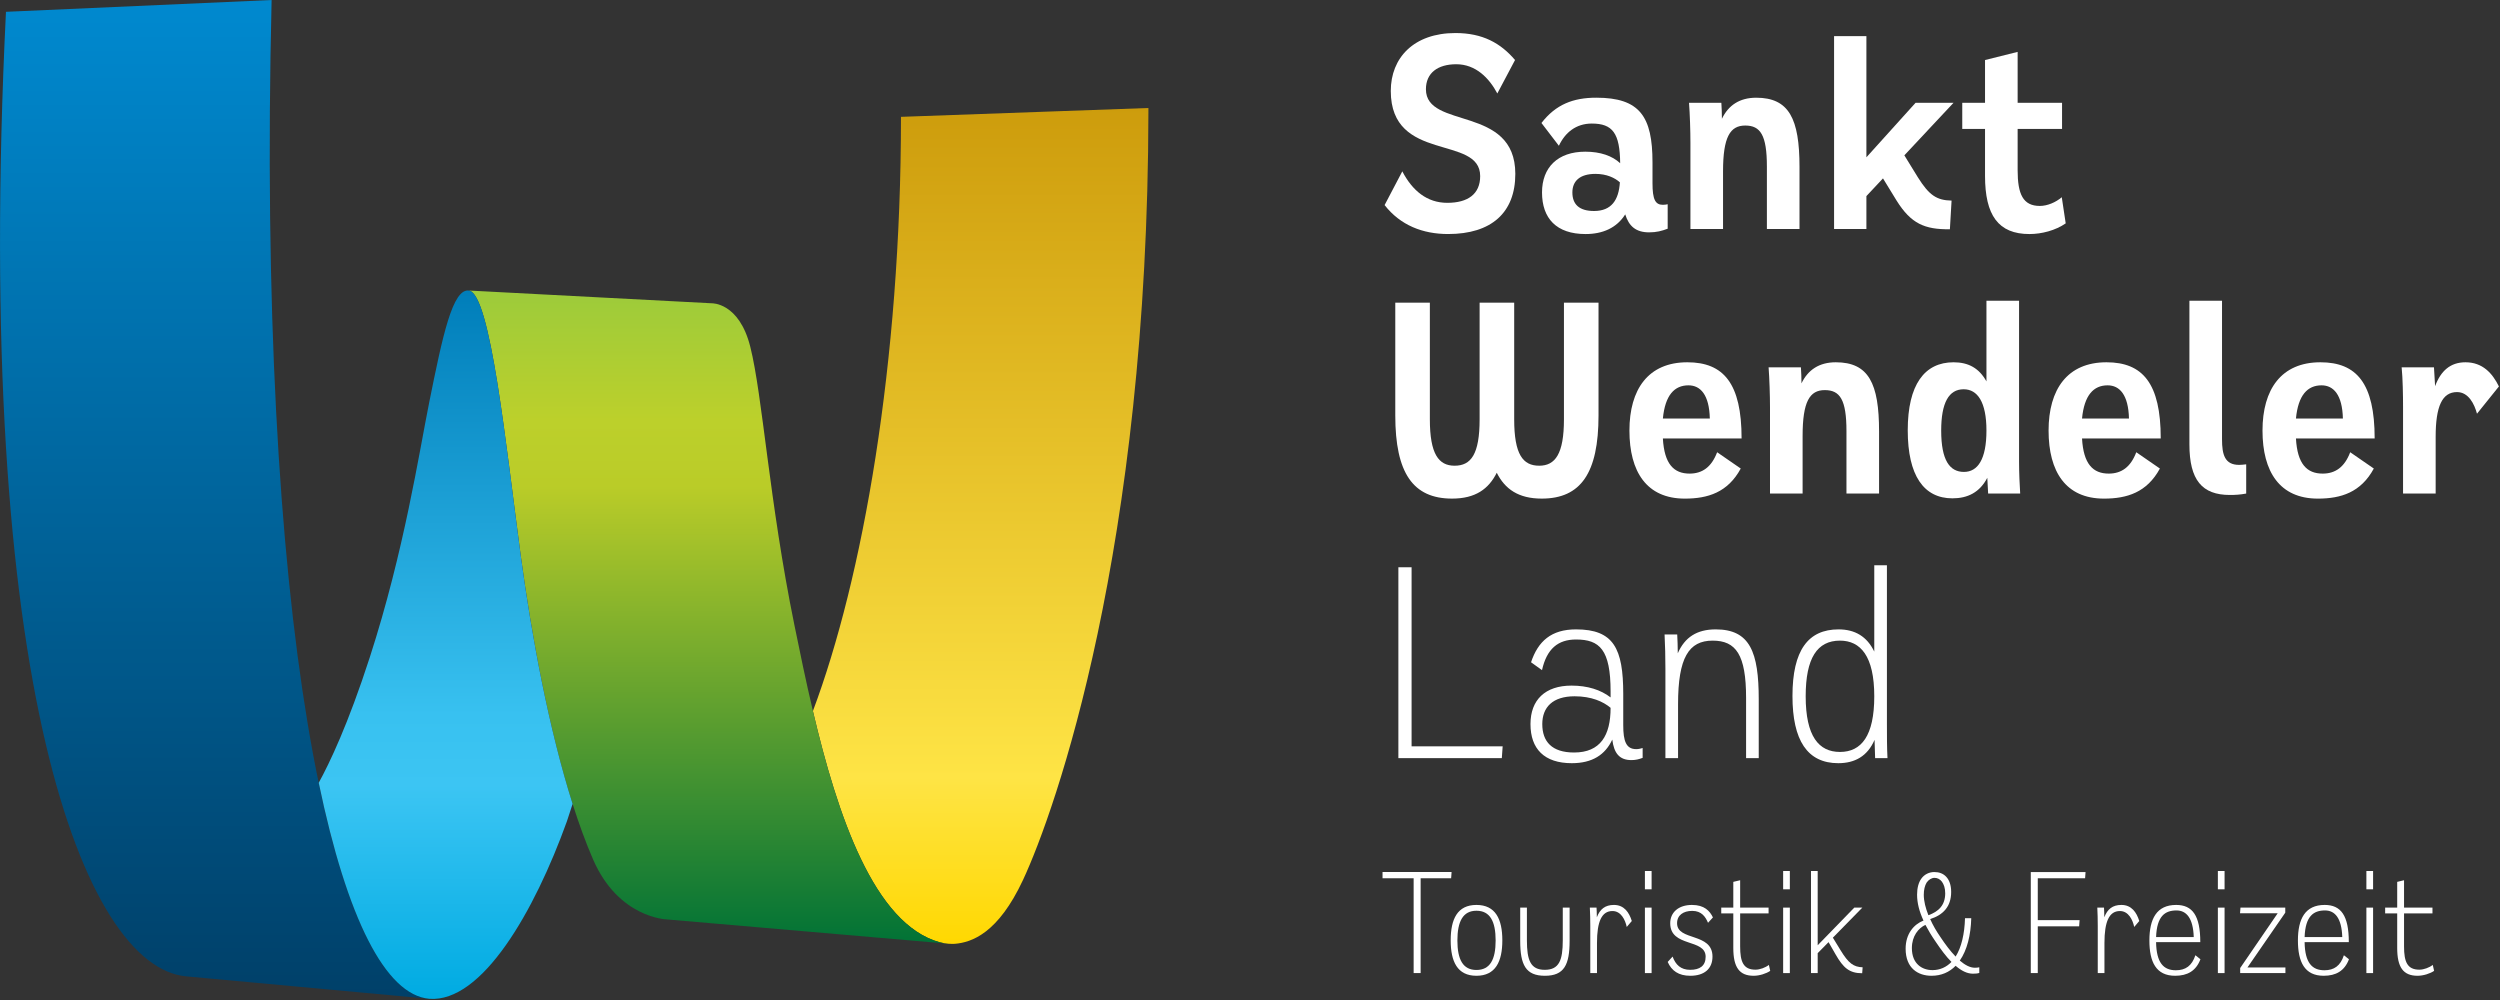 <?xml version="1.0" encoding="UTF-8" standalone="no"?>
<svg xmlns="http://www.w3.org/2000/svg" xmlns:xlink="http://www.w3.org/1999/xlink" xmlns:serif="http://www.serif.com/" width="100%" height="100%" viewBox="0 0 630 252" version="1.1" xml:space="preserve" style="fill-rule:evenodd;clip-rule:evenodd;stroke-linejoin:round;stroke-miterlimit:2;">
    <rect x="0" y="0" width="630" height="252" fill="#333333" stroke="none"/>
    <g transform="matrix(1,0,0,1,-85.182,-53.7)">
        <g transform="matrix(4.167,0,0,4.167,0,0)">
            <path d="M74.929,19.953C74.929,34.875 72.607,47.881 69.603,55.888C71.088,62.188 73.302,68.784 77.281,69.873C77.633,69.969 77.969,69.975 78.18,69.965C79.208,69.881 80.806,69.331 82.315,66.089C84.252,61.929 89.862,46.077 89.892,19.633L89.892,19.418L74.929,19.953Z" style="fill:url(#_Linear1);"></path>
        </g>
        <g transform="matrix(4.167,0,0,4.167,0,0)">
            <path d="M20.803,13.601C18.795,54.407 25.584,71.322 31.667,71.929L46.401,73.289C40.387,72.752 35.984,49.567 36.868,12.888L20.803,13.601Z" style="fill:url(#_Linear2);"></path>
        </g>
        <g transform="matrix(4.167,0,0,4.167,0,0)">
            <path d="M77.281,69.873C73.302,68.784 71.088,62.188 69.603,55.888C69.604,55.888 69.604,55.887 69.604,55.886C69.177,54.076 68.81,52.29 68.479,50.666C66.953,43.172 66.564,36.84 65.815,33.856C65.14,31.164 63.484,31.228 63.484,31.228L48.771,30.456C50.096,30.526 51.034,39.803 51.937,46.51C52.595,51.391 53.647,57.014 55.07,61.502C55.456,62.719 55.87,63.852 56.31,64.865C57.85,68.411 60.759,68.488 60.759,68.488L77.759,69.956L77.759,69.954C77.611,69.941 77.448,69.918 77.281,69.873Z" style="fill:url(#_Linear3);"></path>
        </g>
        <g transform="matrix(4.167,0,0,4.167,0,0)">
            <path d="M55.07,61.502C53.647,57.014 52.595,51.391 51.937,46.51C51.05,39.919 50.131,30.847 48.842,30.467C48.836,30.466 48.825,30.464 48.819,30.462C47.816,30.282 47.208,33.208 46.401,37.21C45.791,40.242 44.886,46.206 42.805,52.638C41.491,56.701 40.367,59.047 39.717,60.226C41.426,68.437 43.757,73.053 46.401,73.289C49.593,73.535 52.768,67.999 54.725,62.559C54.771,62.431 54.912,61.997 55.07,61.503L55.07,61.502Z" style="fill:url(#_Linear4);"></path>
        </g>
        <g transform="matrix(4.167,0,0,4.167,0,0)">
            <path d="M110.993,18.54L112.064,16.517C111.197,15.497 110.109,14.885 108.46,14.885C105.944,14.885 104.55,16.381 104.55,18.387C104.55,22.756 109.956,21.022 109.956,23.538C109.956,24.626 109.208,25.153 107.967,25.153C106.743,25.153 105.859,24.422 105.247,23.249L104.176,25.289C105.128,26.513 106.488,27.04 108.018,27.04C110.636,27.04 112.081,25.748 112.081,23.402C112.081,19.22 106.675,20.733 106.675,18.285C106.675,17.299 107.389,16.772 108.511,16.772C109.684,16.772 110.5,17.605 110.993,18.54Z" style="fill:white;fill-rule:nonzero;"></path>
        </g>
        <g transform="matrix(4.167,0,0,4.167,0,0)">
            <path d="M113.662,20.325L114.716,21.703C115.09,20.904 115.753,20.359 116.705,20.359C117.963,20.359 118.405,20.938 118.422,22.757C117.946,22.315 117.232,22.06 116.314,22.06C114.648,22.06 113.696,23.012 113.696,24.525C113.696,26.089 114.563,27.041 116.331,27.041C117.368,27.041 118.218,26.667 118.728,25.851C118.949,26.565 119.374,26.939 120.173,26.939C120.615,26.939 120.938,26.854 121.295,26.718L121.295,25.239C121.21,25.256 121.108,25.273 121.006,25.273C120.547,25.273 120.377,24.95 120.377,23.964L120.377,22.706C120.377,19.934 119.612,18.795 116.977,18.795C115.583,18.795 114.529,19.203 113.662,20.325ZM116.841,25.647C115.94,25.647 115.532,25.239 115.532,24.525C115.532,23.845 115.974,23.403 116.926,23.403C117.606,23.403 118.099,23.641 118.405,23.913C118.337,24.984 117.895,25.647 116.841,25.647Z" style="fill:white;fill-rule:nonzero;"></path>
        </g>
        <g transform="matrix(4.167,0,0,4.167,0,0)">
            <path d="M124.541,19.102L122.586,19.102C122.637,19.765 122.671,20.819 122.671,21.516L122.671,26.735L124.643,26.735L124.643,23.25C124.643,21.176 125.068,20.479 125.986,20.479C126.904,20.479 127.295,21.057 127.295,22.961L127.295,26.735L129.267,26.735L129.267,22.978C129.267,20.071 128.638,18.796 126.649,18.796C125.646,18.796 124.966,19.255 124.575,20.071C124.575,19.731 124.558,19.391 124.541,19.102Z" style="fill:white;fill-rule:nonzero;"></path>
        </g>
        <g transform="matrix(4.167,0,0,4.167,0,0)">
            <path d="M133.313,15.073L131.358,15.073L131.358,26.735L133.313,26.735L133.313,24.746L134.316,23.675L135.149,25.035C136.016,26.412 136.832,26.769 138.362,26.752L138.464,25.018C137.563,25.001 137.104,24.695 136.424,23.607L135.608,22.281L138.583,19.102L136.288,19.102L133.313,22.4L133.313,15.073Z" style="fill:white;fill-rule:nonzero;"></path>
        </g>
        <g transform="matrix(4.167,0,0,4.167,0,0)">
            <path d="M139.11,19.102L139.11,20.683L140.487,20.683L140.487,23.522C140.487,25.902 141.286,27.041 143.173,27.041C143.921,27.041 144.754,26.82 145.366,26.395L145.128,24.814C144.771,25.12 144.261,25.341 143.802,25.341C142.782,25.341 142.459,24.627 142.459,23.182L142.459,20.683L145.145,20.683L145.145,19.102L142.459,19.102L142.459,16.025L140.487,16.518L140.487,19.102L139.11,19.102Z" style="fill:white;fill-rule:nonzero;"></path>
        </g>
        <g transform="matrix(4.167,0,0,4.167,0,0)">
            <path d="M106.913,31.191L104.822,31.191L104.822,38.008C104.822,41.493 105.893,43.04 108.256,43.04C109.667,43.04 110.466,42.462 110.959,41.476C111.452,42.462 112.268,43.04 113.679,43.04C116.042,43.04 117.113,41.493 117.113,38.008L117.113,31.191L115.022,31.191L115.022,38.246C115.022,40.337 114.495,41.051 113.526,41.051C112.54,41.051 112.013,40.371 112.013,38.246L112.013,31.191L109.922,31.191L109.922,38.246C109.922,40.371 109.395,41.051 108.409,41.051C107.44,41.051 106.913,40.337 106.913,38.246L106.913,31.191Z" style="fill:white;fill-rule:nonzero;"></path>
        </g>
        <g transform="matrix(4.167,0,0,4.167,0,0)">
            <path d="M121.005,39.403L125.765,39.403C125.765,36.071 124.677,34.796 122.484,34.796C120.121,34.796 118.982,36.428 118.982,38.927C118.982,41.409 120.019,43.041 122.331,43.041C123.725,43.041 124.932,42.667 125.714,41.222L124.286,40.236C123.946,41.137 123.385,41.528 122.62,41.528C121.668,41.528 121.09,40.95 121.005,39.403ZM122.552,36.19C123.283,36.19 123.81,36.768 123.844,38.196L121.005,38.196C121.141,36.785 121.702,36.19 122.552,36.19Z" style="fill:white;fill-rule:nonzero;"></path>
        </g>
        <g transform="matrix(4.167,0,0,4.167,0,0)">
            <path d="M129.353,35.102L127.398,35.102C127.449,35.765 127.483,36.819 127.483,37.516L127.483,42.735L129.455,42.735L129.455,39.25C129.455,37.176 129.88,36.479 130.798,36.479C131.716,36.479 132.107,37.057 132.107,38.961L132.107,42.735L134.079,42.735L134.079,38.978C134.079,36.071 133.45,34.796 131.461,34.796C130.458,34.796 129.778,35.255 129.387,36.071C129.387,35.731 129.37,35.391 129.353,35.102Z" style="fill:white;fill-rule:nonzero;"></path>
        </g>
        <g transform="matrix(4.167,0,0,4.167,0,0)">
            <path d="M142.545,31.073L140.573,31.073L140.573,35.952C140.131,35.153 139.485,34.796 138.584,34.796C136.833,34.796 135.813,36.139 135.813,38.91C135.813,41.647 136.782,43.024 138.516,43.024C139.434,43.024 140.165,42.667 140.624,41.783L140.675,42.735L142.613,42.735C142.579,42.225 142.545,41.46 142.545,40.797L142.545,31.073ZM137.836,38.927C137.836,37.244 138.295,36.428 139.196,36.428C140.029,36.428 140.573,37.193 140.573,38.927C140.573,40.661 140.046,41.426 139.213,41.426C138.363,41.426 137.836,40.746 137.836,38.927Z" style="fill:white;fill-rule:nonzero;"></path>
        </g>
        <g transform="matrix(4.167,0,0,4.167,0,0)">
            <path d="M146.353,39.403L151.113,39.403C151.113,36.071 150.025,34.796 147.832,34.796C145.469,34.796 144.33,36.428 144.33,38.927C144.33,41.409 145.367,43.041 147.679,43.041C149.073,43.041 150.28,42.667 151.062,41.222L149.634,40.236C149.294,41.137 148.733,41.528 147.968,41.528C147.016,41.528 146.438,40.95 146.353,39.403ZM147.9,36.19C148.631,36.19 149.158,36.768 149.192,38.196L146.353,38.196C146.489,36.785 147.05,36.19 147.9,36.19Z" style="fill:white;fill-rule:nonzero;"></path>
        </g>
        <g transform="matrix(4.167,0,0,4.167,0,0)">
            <path d="M154.819,31.073L152.847,31.073L152.847,39.76C152.847,41.919 153.612,42.82 155.295,42.82C155.601,42.82 155.924,42.803 156.281,42.735L156.281,40.967C156.111,40.984 155.992,41.001 155.856,41.001C154.989,41.001 154.819,40.389 154.819,39.454L154.819,31.073Z" style="fill:white;fill-rule:nonzero;"></path>
        </g>
        <g transform="matrix(4.167,0,0,4.167,0,0)">
            <path d="M159.29,39.403L164.05,39.403C164.05,36.071 162.962,34.796 160.769,34.796C158.406,34.796 157.267,36.428 157.267,38.927C157.267,41.409 158.304,43.041 160.616,43.041C162.01,43.041 163.217,42.667 163.999,41.222L162.571,40.236C162.231,41.137 161.67,41.528 160.905,41.528C159.953,41.528 159.375,40.95 159.29,39.403ZM160.837,36.19C161.568,36.19 162.095,36.768 162.129,38.196L159.29,38.196C159.426,36.785 159.987,36.19 160.837,36.19Z" style="fill:white;fill-rule:nonzero;"></path>
        </g>
        <g transform="matrix(4.167,0,0,4.167,0,0)">
            <path d="M167.637,35.102L165.682,35.102C165.75,35.765 165.767,36.819 165.767,37.516L165.767,42.735L167.739,42.735L167.739,39.301C167.739,37.465 168.13,36.598 169.031,36.598C169.728,36.598 170.085,37.329 170.238,37.907L171.564,36.258C171.173,35.459 170.578,34.796 169.541,34.796C168.623,34.796 168.045,35.323 167.705,36.241L167.637,35.102Z" style="fill:white;fill-rule:nonzero;"></path>
        </g>
        <g transform="matrix(4.167,0,0,4.167,0,0)">
            <path d="M105.808,47.191L105.009,47.191L105.009,58.734L111.265,58.734L111.316,58.02L105.808,58.02L105.808,47.191Z" style="fill:white;fill-rule:nonzero;"></path>
        </g>
        <g transform="matrix(4.167,0,0,4.167,0,0)">
            <path d="M113.032,52.938L113.695,53.414C113.984,52.122 114.664,51.561 115.752,51.561C117.18,51.561 117.843,52.173 117.843,54.706L117.843,55.063C117.248,54.604 116.449,54.349 115.48,54.349C113.882,54.349 112.998,55.216 112.998,56.678C112.998,58.174 113.831,59.041 115.497,59.041C116.738,59.041 117.52,58.531 117.945,57.613C118.047,58.429 118.37,58.854 119.101,58.854C119.356,58.854 119.56,58.803 119.781,58.718L119.781,58.123C119.645,58.157 119.56,58.191 119.39,58.191C118.778,58.191 118.608,57.698 118.608,56.746L118.608,54.859C118.608,52.105 118.03,50.949 115.752,50.949C114.256,50.949 113.457,51.663 113.032,52.938ZM115.633,58.395C114.29,58.395 113.712,57.732 113.712,56.678C113.712,55.658 114.341,54.995 115.667,54.995C116.687,54.995 117.401,55.318 117.843,55.692C117.843,57.358 117.231,58.395 115.633,58.395Z" style="fill:white;fill-rule:nonzero;"></path>
        </g>
        <g transform="matrix(4.167,0,0,4.167,0,0)">
            <path d="M121.872,51.255L121.107,51.255C121.141,51.85 121.158,52.683 121.158,53.329L121.158,58.735L121.923,58.735L121.923,55.471C121.923,52.666 122.569,51.629 124.014,51.629C125.425,51.629 126.037,52.479 126.037,55.097L126.037,58.735L126.802,58.735L126.802,55.182C126.802,52.326 126.275,50.949 124.201,50.949C123.062,50.949 122.331,51.425 121.906,52.394C121.906,51.986 121.889,51.595 121.872,51.255Z" style="fill:white;fill-rule:nonzero;"></path>
        </g>
        <g transform="matrix(4.167,0,0,4.167,0,0)">
            <path d="M134.554,47.073L133.789,47.073L133.789,52.292C133.347,51.374 132.616,50.949 131.63,50.949C129.794,50.949 128.842,52.207 128.842,54.978C128.842,57.664 129.743,59.041 131.613,59.041C132.616,59.041 133.381,58.616 133.806,57.63L133.84,58.735L134.588,58.735C134.554,58.123 134.554,57.307 134.554,56.678L134.554,47.073ZM129.641,54.995C129.641,52.683 130.338,51.629 131.715,51.629C132.956,51.629 133.789,52.564 133.789,54.995C133.789,57.392 133.007,58.361 131.715,58.361C130.44,58.361 129.641,57.426 129.641,54.995Z" style="fill:white;fill-rule:nonzero;"></path>
        </g>
        <g transform="matrix(4.167,0,0,4.167,0,0)">
            <path d="M105.932,71.734L106.355,71.734L106.355,66.001L108.2,66.001L108.227,65.623L104.051,65.623L104.051,66.001L105.932,66.001L105.932,71.734Z" style="fill:white;fill-rule:nonzero;"></path>
        </g>
        <g transform="matrix(4.167,0,0,4.167,0,0)">
            <path d="M108.173,69.755C108.173,71.042 108.578,71.897 109.73,71.897C110.882,71.897 111.296,71.042 111.296,69.755C111.296,68.468 110.882,67.613 109.73,67.613C108.578,67.613 108.173,68.468 108.173,69.755ZM109.73,67.964C110.549,67.964 110.891,68.603 110.891,69.764C110.891,70.925 110.549,71.546 109.73,71.546C108.92,71.546 108.578,70.925 108.578,69.764C108.578,68.603 108.92,67.964 109.73,67.964Z" style="fill:white;fill-rule:nonzero;"></path>
        </g>
        <g transform="matrix(4.167,0,0,4.167,0,0)">
            <path d="M112.782,67.775L112.377,67.775L112.377,69.782C112.377,71.24 112.71,71.897 113.871,71.897C115.032,71.897 115.365,71.24 115.365,69.782L115.365,67.775L114.951,67.775L114.951,69.755C114.951,70.952 114.735,71.537 113.862,71.537C112.998,71.537 112.782,70.952 112.782,69.755L112.782,67.775Z" style="fill:white;fill-rule:nonzero;"></path>
        </g>
        <g transform="matrix(4.167,0,0,4.167,0,0)">
            <path d="M116.993,67.775L116.588,67.775C116.606,68.09 116.615,68.531 116.615,68.873L116.615,71.735L117.02,71.735L117.02,69.917C117.02,68.612 117.308,67.982 117.956,67.982C118.478,67.982 118.73,68.522 118.82,68.945L119.126,68.585C118.964,68.063 118.658,67.613 118.046,67.613C117.515,67.613 117.2,67.865 117.011,68.36C117.011,68.153 117.002,67.946 116.993,67.775Z" style="fill:white;fill-rule:nonzero;"></path>
        </g>
        <g transform="matrix(4.167,0,0,4.167,0,0)">
            <path d="M119.918,66.668L120.323,66.668L120.323,65.561L119.918,65.561L119.918,66.668ZM119.918,71.735L120.323,71.735L120.323,67.775L119.918,67.775L119.918,71.735Z" style="fill:white;fill-rule:nonzero;"></path>
        </g>
        <g transform="matrix(4.167,0,0,4.167,0,0)">
            <path d="M123.735,68.693L124.032,68.369C123.843,67.973 123.51,67.613 122.763,67.613C121.962,67.613 121.449,68.054 121.449,68.72C121.449,70.196 123.591,69.629 123.591,70.745C123.591,71.303 123.231,71.537 122.655,71.537C122.088,71.537 121.773,71.231 121.593,70.736L121.296,71.06C121.53,71.591 121.953,71.897 122.664,71.897C123.51,71.897 124.005,71.474 124.005,70.736C124.005,69.269 121.863,69.809 121.863,68.72C121.863,68.234 122.241,67.973 122.781,67.973C123.348,67.973 123.582,68.333 123.735,68.693Z" style="fill:white;fill-rule:nonzero;"></path>
        </g>
        <g transform="matrix(4.167,0,0,4.167,0,0)">
            <path d="M124.535,67.775L124.535,68.126L125.264,68.126L125.264,70.214C125.264,71.393 125.633,71.897 126.497,71.897C126.848,71.897 127.262,71.762 127.496,71.6L127.415,71.24C127.208,71.402 126.875,71.528 126.605,71.528C125.876,71.528 125.678,71.06 125.678,70.124L125.678,68.126L127.397,68.126L127.397,67.775L125.678,67.775L125.678,66.119L125.264,66.218L125.264,67.775L124.535,67.775Z" style="fill:white;fill-rule:nonzero;"></path>
        </g>
        <g transform="matrix(4.167,0,0,4.167,0,0)">
            <path d="M128.278,66.668L128.683,66.668L128.683,65.561L128.278,65.561L128.278,66.668ZM128.278,71.735L128.683,71.735L128.683,67.775L128.278,67.775L128.278,71.735Z" style="fill:white;fill-rule:nonzero;"></path>
        </g>
        <g transform="matrix(4.167,0,0,4.167,0,0)">
            <path d="M130.367,65.561L129.962,65.561L129.962,71.735L130.367,71.735L130.367,70.529L131.024,69.863L131.447,70.601C131.915,71.42 132.284,71.744 133.058,71.744L133.085,71.384C132.536,71.366 132.23,71.141 131.753,70.358L131.285,69.593L133.067,67.775L132.581,67.775L130.367,70.052L130.367,65.561Z" style="fill:white;fill-rule:nonzero;"></path>
        </g>
        <g transform="matrix(4.167,0,0,4.167,0,0)">
            <path d="M139.654,68.414L139.276,68.414C139.249,69.368 139.06,70.178 138.709,70.736C138.385,70.403 138.079,69.989 137.791,69.557C137.548,69.206 137.332,68.837 137.17,68.468C137.935,68.225 138.439,67.73 138.439,66.83C138.439,66.407 138.322,66.101 138.133,65.903C137.953,65.714 137.71,65.624 137.422,65.624C137.116,65.624 136.819,65.759 136.63,66.029C136.468,66.254 136.378,66.587 136.378,66.992C136.378,67.496 136.513,68.018 136.765,68.558C136.189,68.783 135.685,69.35 135.685,70.259C135.685,71.456 136.45,71.897 137.251,71.897C137.845,71.897 138.331,71.681 138.709,71.294C139.051,71.591 139.402,71.771 139.753,71.771C139.897,71.771 140.032,71.762 140.14,71.726L140.14,71.384C140.068,71.402 139.978,71.411 139.87,71.411C139.582,71.411 139.276,71.249 138.961,70.979C139.402,70.349 139.627,69.44 139.654,68.414ZM136.783,67.001C136.783,66.695 136.846,66.443 136.954,66.263C137.071,66.092 137.251,65.975 137.431,65.975C137.611,65.975 137.764,66.056 137.881,66.209C137.998,66.371 138.079,66.596 138.079,66.911C138.079,67.631 137.674,68.018 137.062,68.234C136.891,67.802 136.783,67.379 136.783,67.001ZM137.494,69.827C137.809,70.295 138.124,70.727 138.457,71.06C138.151,71.375 137.764,71.555 137.305,71.555C136.693,71.555 136.063,71.186 136.063,70.223C136.063,69.494 136.459,69.017 136.882,68.819C137.053,69.143 137.251,69.476 137.494,69.827Z" style="fill:white;fill-rule:nonzero;"></path>
        </g>
        <g transform="matrix(4.167,0,0,4.167,0,0)">
            <path d="M146.566,65.624L143.254,65.624L143.254,71.735L143.677,71.735L143.677,68.909L146.179,68.909L146.206,68.531L143.677,68.531L143.677,66.002L146.539,66.002L146.566,65.624Z" style="fill:white;fill-rule:nonzero;"></path>
        </g>
        <g transform="matrix(4.167,0,0,4.167,0,0)">
            <path d="M147.682,67.775L147.277,67.775C147.295,68.09 147.304,68.531 147.304,68.873L147.304,71.735L147.709,71.735L147.709,69.917C147.709,68.612 147.997,67.982 148.645,67.982C149.167,67.982 149.419,68.522 149.509,68.945L149.815,68.585C149.653,68.063 149.347,67.613 148.735,67.613C148.204,67.613 147.889,67.865 147.7,68.36C147.7,68.153 147.691,67.946 147.682,67.775Z" style="fill:white;fill-rule:nonzero;"></path>
        </g>
        <g transform="matrix(4.167,0,0,4.167,0,0)">
            <path d="M150.832,69.863L153.505,69.863C153.505,68.252 153.028,67.613 152.047,67.613C150.859,67.613 150.427,68.459 150.427,69.764C150.427,71.051 150.823,71.897 151.984,71.897C152.722,71.897 153.244,71.609 153.514,70.898L153.208,70.655C153.001,71.294 152.614,71.564 152.029,71.564C151.291,71.564 150.85,71.123 150.832,69.863ZM152.065,67.946C152.668,67.946 153.073,68.414 153.109,69.557L150.832,69.557C150.877,68.288 151.372,67.946 152.065,67.946Z" style="fill:white;fill-rule:nonzero;"></path>
        </g>
        <g transform="matrix(4.167,0,0,4.167,0,0)">
            <path d="M154.568,66.668L154.973,66.668L154.973,65.561L154.568,65.561L154.568,66.668ZM154.568,71.735L154.973,71.735L154.973,67.775L154.568,67.775L154.568,71.735Z" style="fill:white;fill-rule:nonzero;"></path>
        </g>
        <g transform="matrix(4.167,0,0,4.167,0,0)">
            <path d="M155.917,71.735L158.653,71.735L158.653,71.393L156.358,71.393L158.644,68.081L158.644,67.775L155.935,67.775L155.908,68.117L158.185,68.117L155.917,71.429L155.917,71.735Z" style="fill:white;fill-rule:nonzero;"></path>
        </g>
        <g transform="matrix(4.167,0,0,4.167,0,0)">
            <path d="M159.814,69.863L162.487,69.863C162.487,68.252 162.01,67.613 161.029,67.613C159.841,67.613 159.409,68.459 159.409,69.764C159.409,71.051 159.805,71.897 160.966,71.897C161.704,71.897 162.226,71.609 162.496,70.898L162.19,70.655C161.983,71.294 161.596,71.564 161.011,71.564C160.273,71.564 159.832,71.123 159.814,69.863ZM161.047,67.946C161.65,67.946 162.055,68.414 162.091,69.557L159.814,69.557C159.859,68.288 160.354,67.946 161.047,67.946Z" style="fill:white;fill-rule:nonzero;"></path>
        </g>
        <g transform="matrix(4.167,0,0,4.167,0,0)">
            <path d="M163.55,66.668L163.955,66.668L163.955,65.561L163.55,65.561L163.55,66.668ZM163.55,71.735L163.955,71.735L163.955,67.775L163.55,67.775L163.55,71.735Z" style="fill:white;fill-rule:nonzero;"></path>
        </g>
        <g transform="matrix(4.167,0,0,4.167,0,0)">
            <path d="M164.684,67.775L164.684,68.126L165.413,68.126L165.413,70.214C165.413,71.393 165.782,71.897 166.646,71.897C166.997,71.897 167.411,71.762 167.645,71.6L167.564,71.24C167.357,71.402 167.024,71.528 166.754,71.528C166.025,71.528 165.827,71.06 165.827,70.124L165.827,68.126L167.546,68.126L167.546,67.775L165.827,67.775L165.827,66.119L165.413,66.218L165.413,67.775L164.684,67.775Z" style="fill:white;fill-rule:nonzero;"></path>
        </g>
    </g>
    <defs>
        <linearGradient id="_Linear1" x1="0" y1="0" x2="1" y2="0" gradientUnits="userSpaceOnUse" gradientTransform="matrix(3.09531e-16,-50.55,50.55,3.09531e-16,79.748,69.968)"><stop offset="0" style="stop-color:rgb(255,216,0);stop-opacity:1"></stop><stop offset="0.2" style="stop-color:rgb(254,228,69);stop-opacity:1"></stop><stop offset="1" style="stop-color:rgb(205,156,12);stop-opacity:1"></stop></linearGradient>
        <linearGradient id="_Linear2" x1="0" y1="0" x2="1" y2="0" gradientUnits="userSpaceOnUse" gradientTransform="matrix(3.6985e-16,60.401,-60.401,3.6985e-16,33.423,12.887)"><stop offset="0" style="stop-color:rgb(0,137,207);stop-opacity:1"></stop><stop offset="1" style="stop-color:rgb(0,64,105);stop-opacity:1"></stop></linearGradient>
        <linearGradient id="_Linear3" x1="0" y1="0" x2="1" y2="0" gradientUnits="userSpaceOnUse" gradientTransform="matrix(2.41872e-16,39.501,-39.501,2.41872e-16,63.266,30.455)"><stop offset="0" style="stop-color:rgb(156,203,59);stop-opacity:1"></stop><stop offset="0.2" style="stop-color:rgb(188,208,43);stop-opacity:1"></stop><stop offset="0.3" style="stop-color:rgb(186,204,40);stop-opacity:1"></stop><stop offset="1" style="stop-color:rgb(0,114,54);stop-opacity:1"></stop></linearGradient>
        <linearGradient id="_Linear4" x1="0" y1="0" x2="1" y2="0" gradientUnits="userSpaceOnUse" gradientTransform="matrix(2.62334e-16,-42.842,42.842,2.62334e-16,47.394,73.296)"><stop offset="0" style="stop-color:rgb(0,171,226);stop-opacity:1"></stop><stop offset="0.3" style="stop-color:rgb(60,197,243);stop-opacity:1"></stop><stop offset="0.4" style="stop-color:rgb(56,193,240);stop-opacity:1"></stop><stop offset="1" style="stop-color:rgb(0,126,186);stop-opacity:1"></stop></linearGradient>
    </defs>
</svg>
